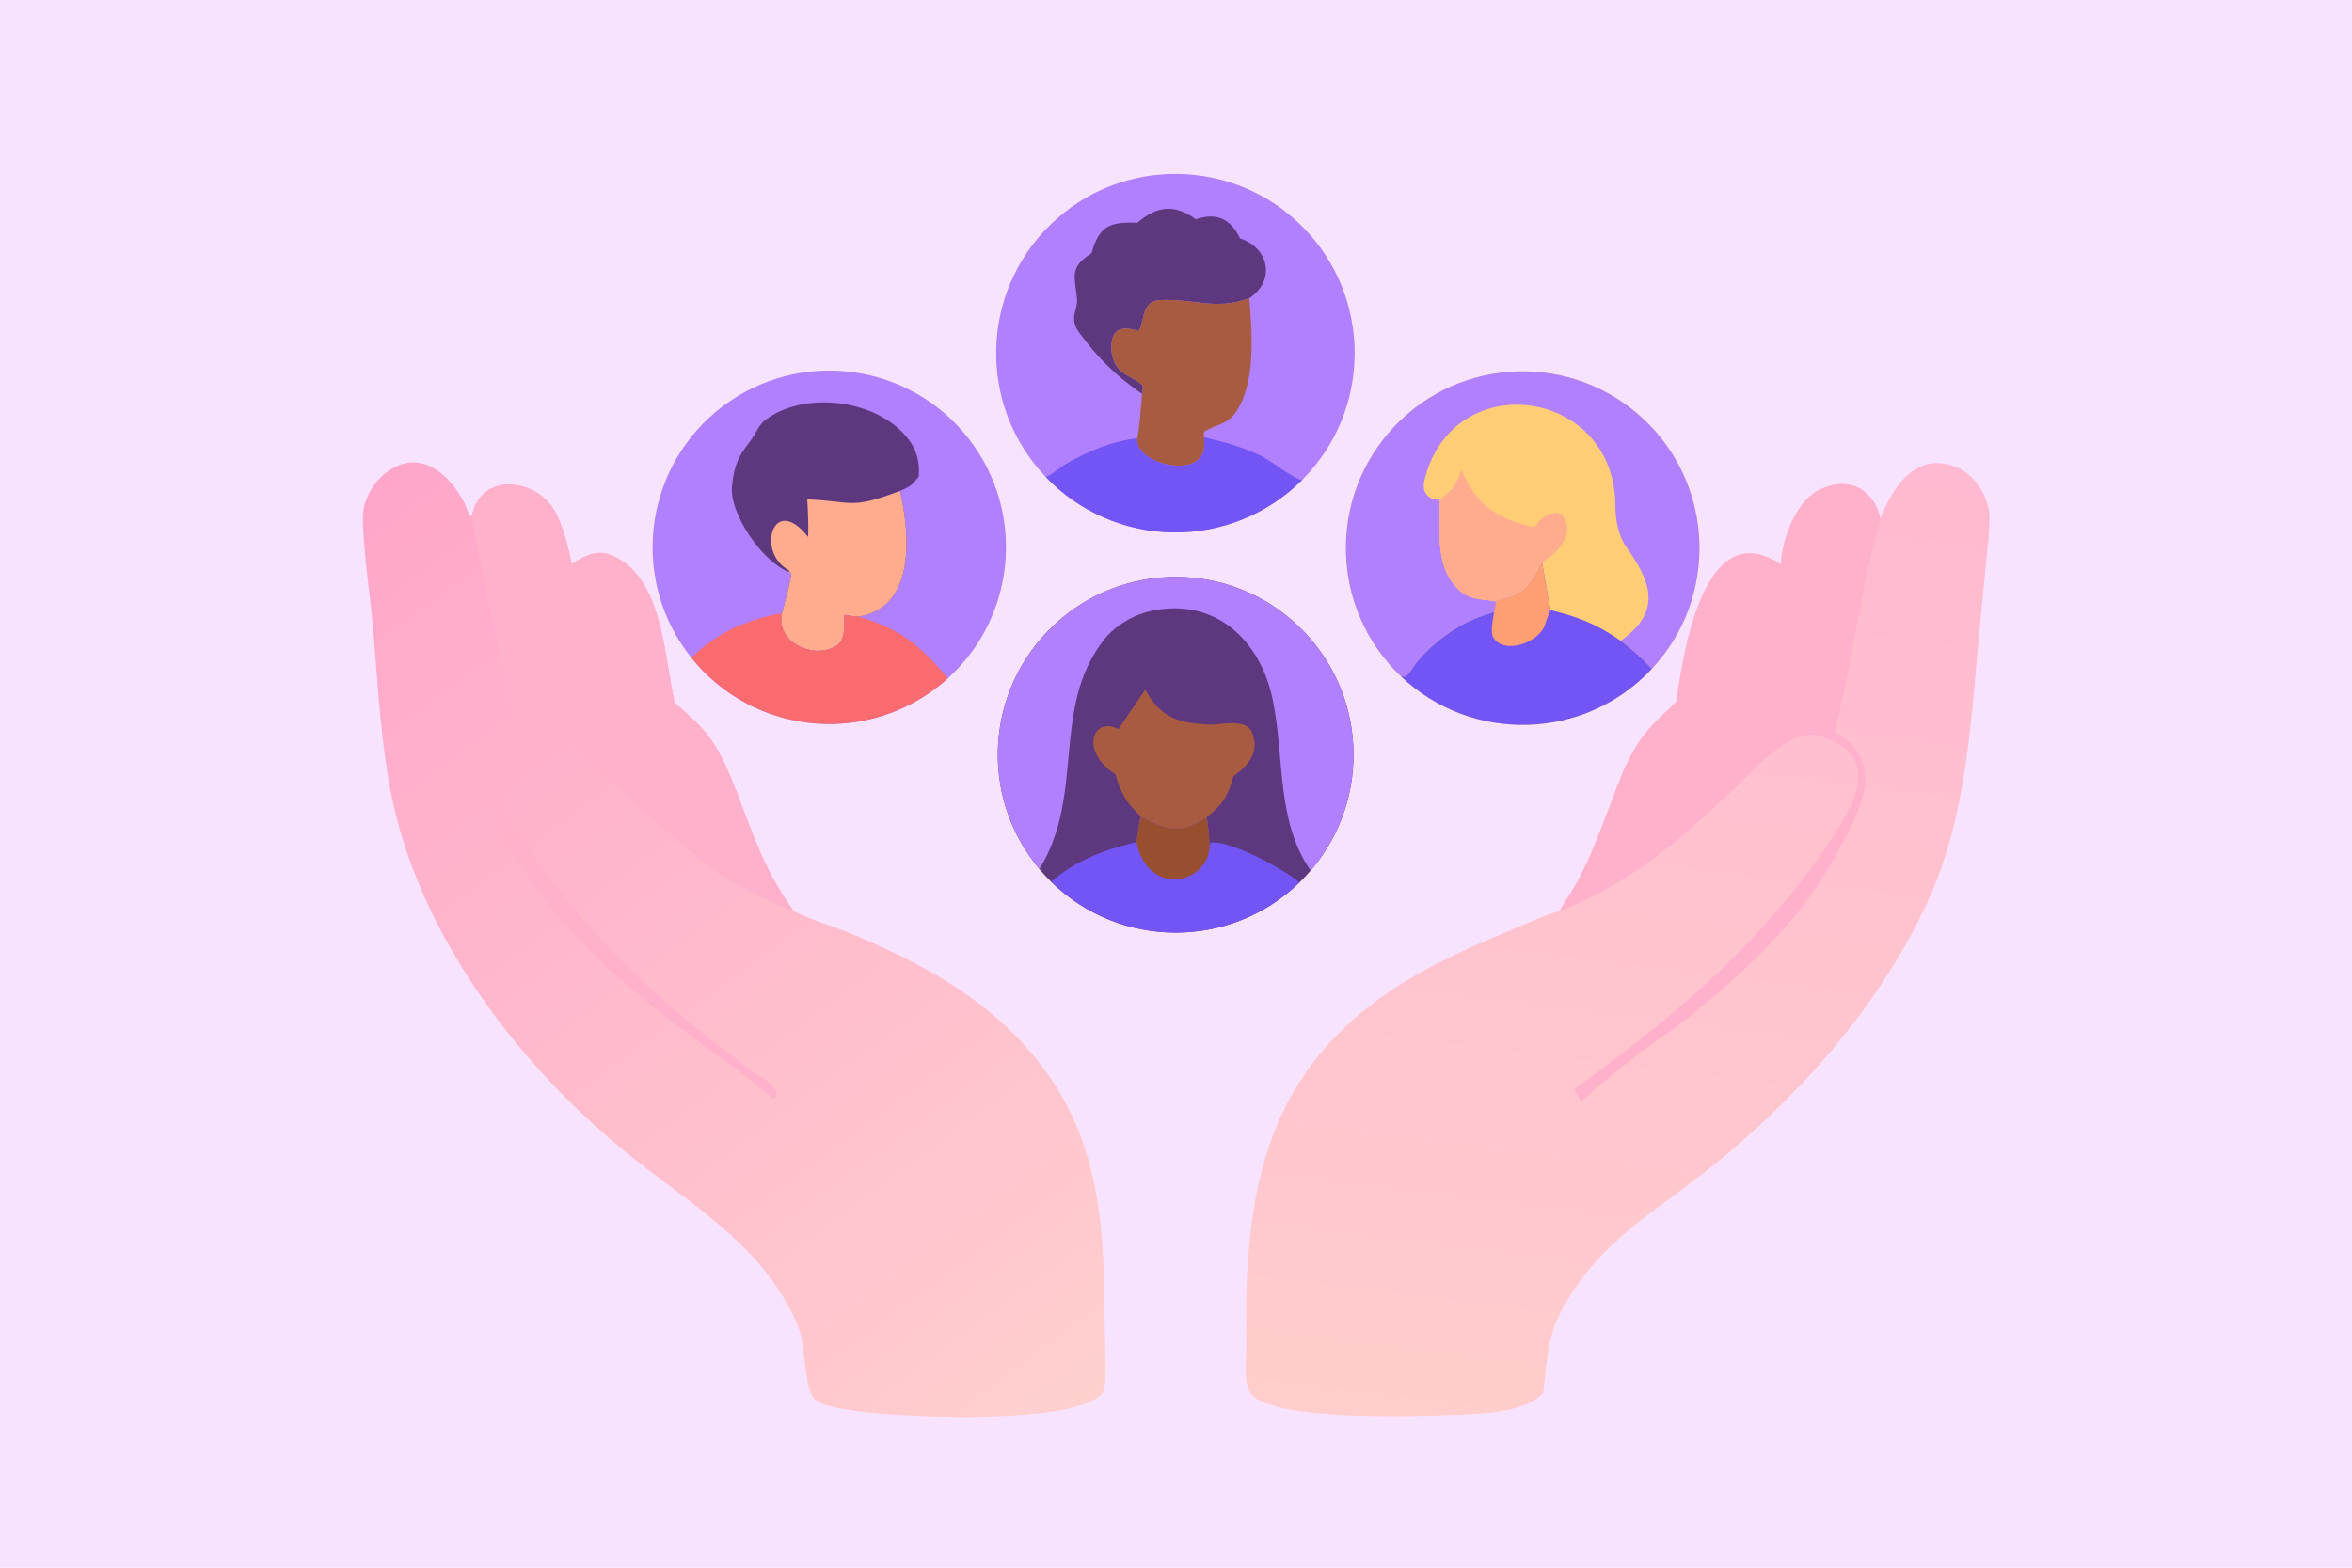 <?xml version="1.0" encoding="utf-8" ?><svg xmlns="http://www.w3.org/2000/svg" xmlns:xlink="http://www.w3.org/1999/xlink" width="1536" height="1024" viewBox="0 0 1536 1024"><path fill="#F8E3FF" d="M0 0L1536 0L1536 1024L0 1024L0 0Z"/><defs><linearGradient id="gradient_0" gradientUnits="userSpaceOnUse" x1="1095.844" y1="281.871" x2="1014.151" y2="940.685"><stop offset="0" stop-color="#FFB9D0"/><stop offset="1" stop-color="#FFCDCC"/></linearGradient></defs><path fill="url(#gradient_0)" d="M1227.91 338.457C1236.02 319.045 1250.21 294.929 1276.72 304.726C1290.05 309.654 1299.68 325.586 1299.36 339.334C1299.25 347.639 1298.1 356.54 1297.29 364.888L1293.04 408.416C1287 470.851 1285 533.633 1257.68 591.601C1225.97 658.854 1174.26 716.838 1116.56 763.123C1081.42 791.016 1045.73 810.541 1022.34 851.38C1009.87 873.161 1010.8 885.97 1007.79 909.788C996.057 922.667 969.236 923.299 952.822 924.022C926.457 925.182 834.588 928.268 817.76 911.395C815.439 909.067 814.546 905.61 814.1 902.446C812.997 894.62 813.764 885.797 813.801 877.87C813.871 863.094 813.68 848.287 814.4 833.527C817.577 768.41 832.262 712.512 882 667.524C913.032 639.455 950.63 622.396 988.878 606.607C998.299 602.718 1008.73 597.613 1018.61 595.156C1019.61 592.731 1023.06 587.474 1024.57 585.13C1036.23 567.076 1043.35 546.992 1051.03 527.046C1057.42 510.482 1062.89 493.768 1074 479.567C1080.29 471.52 1087.65 465.589 1094.7 458.307C1099.11 428.079 1112.35 334.857 1163.03 368.688C1163.76 351.965 1173.05 326.455 1189.25 319.402C1205.28 312.421 1218.92 316.682 1226.19 332.638L1227.91 338.457Z"/><path fill="#FFB0CA" d="M1163.03 368.688C1163.76 351.965 1173.05 326.455 1189.25 319.402C1205.28 312.421 1218.92 316.682 1226.19 332.638L1227.91 338.457C1225.32 349.762 1222.09 361.037 1219.66 372.327C1212.07 407.592 1206.93 443.062 1198.25 478.106C1207.69 483.44 1213.79 489.651 1217.16 500.421C1222.8 518.431 1204.85 547.726 1196.04 563.534C1174.07 602.936 1138.31 635.761 1103.45 663.849C1092.64 672.563 1080.18 680.427 1069.26 688.947C1057.17 698.386 1044.27 709.125 1032.65 719.222C1031.19 716.861 1029.24 713.91 1028.07 711.46C1090.97 665.911 1146.81 619.416 1191.51 554.783C1208.25 530.578 1232.74 494.065 1188.57 480.77C1167.28 474.696 1143.27 505.984 1129.54 517.828C1094.18 551.387 1064.55 576.576 1018.61 595.156C1019.61 592.731 1023.06 587.474 1024.57 585.13C1036.23 567.076 1043.35 546.992 1051.03 527.046C1057.42 510.482 1062.89 493.768 1074 479.567C1080.29 471.52 1087.65 465.589 1094.7 458.307C1099.11 428.079 1112.35 334.857 1163.03 368.688Z"/><defs><linearGradient id="gradient_1" gradientUnits="userSpaceOnUse" x1="235.818" y1="321.645" x2="688.042" y2="931.106"><stop offset="0" stop-color="#FFA6CA"/><stop offset="1" stop-color="#FFCFCE"/></linearGradient></defs><path fill="url(#gradient_1)" d="M518.054 594.743C523.562 598.549 546.87 606.138 554.859 609.437C604.679 630.011 651.083 655.583 683.301 700.289C719.642 750.716 721.287 806.967 721.429 866.627C721.454 877.149 722.96 898.338 721.143 907.217C720.583 909.955 719.035 911.411 716.791 912.957C691.269 930.55 582.239 926.16 550.746 920.374C544.924 919.304 535.064 917.646 531.115 912.895C525.88 906.598 525.585 881.404 522.759 871.229C520.554 863.292 516.185 855.089 511.994 848.022C486.098 804.363 439.003 778.607 401.227 746.439C368.617 718.671 338.743 686.527 314.375 651.259C284.642 608.225 262.47 561.247 253.712 509.302C247.636 473.265 246.114 435.853 242.539 399.452C241.117 384.978 235.317 343.306 237.456 332.468C239.388 322.681 245.447 313.132 253.741 307.544C260.032 303.305 267.176 300.918 274.768 302.503C287.372 305.134 297.045 316.825 302.891 327.664C304.559 330.758 305.12 334.079 307.101 337.046L308.182 336.838C314.003 308.352 349.473 312.145 361.869 333.11C367.663 342.909 371.052 357.254 373.455 368.519C380.166 363.696 389.149 359.07 397.585 362.063C433.216 374.705 433.598 429.186 440.645 458.966C448.11 465.628 457.583 473.745 463.384 481.697C473.706 495.848 479.959 514.472 486.209 530.878C495.648 555.653 502.765 573.268 518.054 594.743Z"/><path fill="#FFB0CA" d="M308.182 336.838C314.003 308.352 349.473 312.145 361.869 333.11C367.663 342.909 371.052 357.254 373.455 368.519C380.166 363.696 389.149 359.07 397.585 362.063C433.216 374.705 433.598 429.186 440.645 458.966C448.11 465.628 457.583 473.745 463.384 481.697C473.706 495.848 479.959 514.472 486.209 530.878C495.648 555.653 502.765 573.268 518.054 594.743C512.415 594.238 479.191 577.319 473.343 573.246C449.784 556.872 429.063 537.171 407.65 518.111C389.772 503.001 370.564 474.374 343.65 481.982C329.909 485.866 318.932 504.245 324.067 518.218C330.261 535.073 340.352 548.345 350.693 562.636C386.708 612.411 430.956 655.482 480.645 691.431C487.128 696.124 490.262 700.6 497.327 703.752C500.219 705.042 505.97 710.22 507.113 713.885C506.823 715.831 506.591 715.981 505.416 717.489C503.391 716.569 487.159 702.984 483.123 700.07C434.596 665.024 386.615 629.317 350.494 580.77C337.915 562.719 324.138 540.295 317.871 519.117C313.007 502.678 323.61 487.142 336.283 478.18L309.178 345.075C308.245 340.573 309.789 339.348 308.182 336.838Z"/><path fill="#B080FE" d="M682.958 311.555C638.548 265.045 639.952 191.414 686.102 146.632C732.253 101.85 805.875 102.68 851.004 148.492C896.134 194.304 895.877 267.948 850.429 313.444C828.148 335.748 797.816 348.122 766.296 347.767C734.775 347.411 704.73 334.356 682.958 311.555Z"/><path fill="#5D387F" d="M742.67 145.514C755.642 134.542 766.934 133.013 780.952 143.232C794.514 138.52 803.914 143.108 809.78 155.728C828.969 161.905 833.091 183.514 815.833 194.779C792.922 203.146 779.247 194.48 756.776 196.126C744.734 197.007 747.533 212.411 743.32 216.166L742.374 215.867C736.091 213.906 728.32 213.268 726.353 221.639C725.076 227.075 725.951 233.982 728.931 238.703C733.16 245.444 740.556 246.497 745.989 251.466C746.782 252.191 746.103 256.006 745.888 257.309C728.652 245.356 717.201 234.1 704.791 217.262C697.797 207.771 704.007 202.277 703.369 195.476C701.958 180.426 697.992 174.792 712.835 165.431C717.832 147.224 725.213 144.816 742.67 145.514Z"/><path fill="#A85B41" d="M745.888 257.309C746.103 256.006 746.782 252.191 745.989 251.466C740.556 246.497 733.16 245.444 728.931 238.703C725.951 233.982 725.076 227.075 726.353 221.639C728.32 213.268 736.091 213.906 742.374 215.867L743.32 216.166C747.533 212.411 744.734 197.007 756.776 196.126C779.247 194.48 792.922 203.146 815.833 194.779C817.719 216.57 820.458 250.941 806.459 270.037C801.034 277.437 793.068 277.581 786.293 282.04C786.276 283.267 786.26 284.45 786.245 285.587C786.414 291.237 787.391 294.708 783.244 299.495C773.941 310.23 741.294 301.336 742.642 286.257C744.257 280.502 745.193 263.946 745.888 257.309Z"/><path fill="#7354F5" d="M786.245 285.587C800.753 289.021 809.261 291.236 822.973 297.475C829.401 300.4 846.152 313.948 850.429 313.444C828.148 335.748 797.816 348.122 766.296 347.767C734.775 347.411 704.73 334.356 682.958 311.555C686.007 310.69 692.996 304.796 696.093 303.048C711.416 294.397 725.164 288.558 742.642 286.257C741.294 301.336 773.941 310.23 783.244 299.495C787.391 294.708 786.414 291.237 786.245 285.587Z"/><path fill="#5D387F" d="M678.775 567.652C639.143 520.373 643.37 450.354 688.401 408.189C733.433 366.023 803.561 366.419 848.113 409.09C892.666 451.762 896.102 521.824 855.939 568.652C853.61 571.367 851.157 573.974 848.588 576.463C803.332 620.302 731.387 620.064 686.423 575.925C683.742 573.293 681.189 570.532 678.775 567.652Z"/><path fill="#B080FE" d="M678.775 567.652C639.143 520.373 643.37 450.354 688.401 408.189C733.433 366.023 803.561 366.419 848.113 409.09C892.666 451.762 896.102 521.824 855.939 568.652C833.238 535.97 838.991 494.7 831.195 457.122C823.034 417.783 793.148 389.846 751.331 399.155C739.551 401.889 727.886 408.846 720.446 418.545C686.232 463.147 708.856 519.026 678.775 567.652Z"/><path fill="#7354F5" d="M744.899 533.2C761.739 542.457 770.987 544.999 788.082 533.799C789.091 540.182 789.51 545.749 790.011 552.183L790.683 550.461C802.423 548.169 839.384 568.116 848.588 576.463C803.332 620.302 731.387 620.064 686.423 575.925C703.575 561.462 720.874 555.242 742.219 550.075C743.002 544.343 743.685 538.867 744.899 533.2Z"/><path fill="#974F30" d="M744.899 533.2C761.739 542.457 770.987 544.999 788.082 533.799C789.091 540.182 789.51 545.749 790.011 552.183C789.291 577.8 749.449 586.192 742.219 550.075C743.002 544.343 743.685 538.867 744.899 533.2Z"/><path fill="#A85B41" d="M747.886 450.563C757.95 468.47 768.972 472.292 789.302 473.265C797.09 473.638 812.197 469.096 817.227 477.394C823.436 491.07 814.972 500.231 805.471 507.074C801.391 521.05 798.966 524.733 788.082 533.799C770.987 544.999 761.739 542.457 744.899 533.2C735.606 524.48 732 518.038 728.367 505.715C704.92 490.613 713.687 467.639 730.415 476.189L747.886 450.563Z"/><path fill="#FECD76" d="M914.96 441.83C868.768 398.027 866.73 325.093 910.404 278.778C954.079 232.462 1026.99 230.238 1073.4 273.804C1119.82 317.371 1122.23 390.293 1078.79 436.831C1035.04 483.707 961.487 485.951 914.96 441.83Z"/><path fill="#B080FE" d="M914.96 441.83C868.768 398.027 866.73 325.093 910.404 278.778C954.079 232.462 1026.99 230.238 1073.4 273.804C1119.82 317.371 1122.23 390.293 1078.79 436.831C1071.7 429.217 1066.62 424.979 1058.46 418.537C1084.8 399.881 1079.11 381.072 1062.3 357.655C1057.07 350.274 1054.95 339.791 1054.95 330.669C1054.94 252.874 948.111 238.714 930.177 313.951C928.526 320.88 931.815 325.974 939.404 326.498L940.232 326.55L940.25 327.074C940.734 345.114 936.598 368.745 951.507 384.151C960.559 393.505 971.477 390.911 976.997 393.066L975.742 399.803C967.011 402.366 959.752 405.115 951.887 409.805C941.838 415.798 933.295 423.246 925.638 432.085C922.972 435.163 921.099 439.48 917.763 441.959C917.818 441.923 915.304 441.835 914.96 441.83Z"/><path fill="#7354F5" d="M1006.98 367.177C1007.66 370.369 1012.28 398.144 1012.58 398.505C1030.91 402.993 1042.65 407.658 1058.46 418.537C1066.62 424.979 1071.7 429.217 1078.79 436.831C1035.04 483.707 961.487 485.951 914.96 441.83C915.304 441.835 917.818 441.923 917.763 441.959C921.099 439.48 922.972 435.163 925.638 432.085C933.295 423.246 941.838 415.798 951.887 409.805C959.752 405.115 967.011 402.366 975.742 399.803L976.997 393.066C977.939 391.969 985.166 390.426 987.159 389.689C997.9 385.719 1002.34 376.623 1006.98 367.177Z"/><path fill="#FE9E73" d="M1006.98 367.177C1007.66 370.369 1012.28 398.144 1012.58 398.505L1012.37 398.981C1011.33 401.372 1009.98 404.665 1009.14 407.613C1005.77 419.549 981.944 428.379 974.994 416.004C973.317 413.019 975.003 403.905 975.742 399.803L976.997 393.066C977.939 391.969 985.166 390.426 987.159 389.689C997.9 385.719 1002.34 376.623 1006.98 367.177Z"/><path fill="#FEAB8E" d="M954.432 306.776C963.264 329.585 978.779 339.64 1002.07 344.382L1005.39 340.347C1008.55 336.485 1017.3 332.577 1020.5 336.881C1029.39 348.8 1016.27 362.369 1006.98 367.177C1002.34 376.623 997.9 385.719 987.159 389.689C985.166 390.426 977.939 391.969 976.997 393.066C971.477 390.911 960.559 393.505 951.507 384.151C936.598 368.745 940.734 345.114 940.25 327.074L940.232 326.55C948.79 319.494 950.795 317.456 954.432 306.776Z"/><path fill="#B080FE" d="M451.515 429.654C412.234 380.612 419.391 309.149 467.618 268.876C515.845 228.602 587.419 234.317 628.649 281.732C669.879 329.147 665.613 400.84 619.051 443.029C595.469 464.397 564.113 475.077 532.394 472.545C500.676 470.013 471.41 454.493 451.515 429.654Z"/><path fill="#5D387F" d="M515.521 373.719C498.397 367.611 475.951 335.584 478.069 317.122C479.576 303.99 481.713 298.641 489.987 288.092C493.23 283.958 495.175 277.963 499.635 274.446C524.26 255.646 568.701 260.466 589.826 282.907C598.151 291.75 600.605 299.727 600.038 311.164C595.488 317.005 594.626 317.68 587.67 320.689C594.341 348.369 598.24 396.862 560.738 402.787C558.436 402.705 553.794 402.01 551.332 401.719C551.358 408.365 552.392 418.328 545.883 422.101C530.968 430.748 506.63 419.805 510.612 400.516C512.006 396.22 516.495 378.648 516.721 374.817L515.521 373.719Z"/><path fill="#FEAB8E" d="M587.67 320.689C594.341 348.369 598.24 396.862 560.738 402.787C558.436 402.705 553.794 402.01 551.332 401.719C551.358 408.365 552.392 418.328 545.883 422.101C530.968 430.748 506.63 419.805 510.612 400.516C512.006 396.22 516.495 378.648 516.721 374.817L515.521 373.719L515.147 372.481C493.525 360.819 504.85 321.602 527.745 350.732C528.012 341.722 527.72 335.246 527.162 326.182C557.383 327.358 554.652 333.125 587.67 320.689Z"/><path fill="#F96B6E" d="M451.515 429.654C467.917 413.315 488.153 404.54 510.612 400.516C506.63 419.805 530.968 430.748 545.883 422.101C552.392 418.328 551.358 408.365 551.332 401.719C553.794 402.01 558.436 402.705 560.738 402.787C588.283 410.802 600.703 421.574 619.051 443.029C595.469 464.397 564.113 475.077 532.394 472.545C500.676 470.013 471.41 454.493 451.515 429.654Z"/></svg>